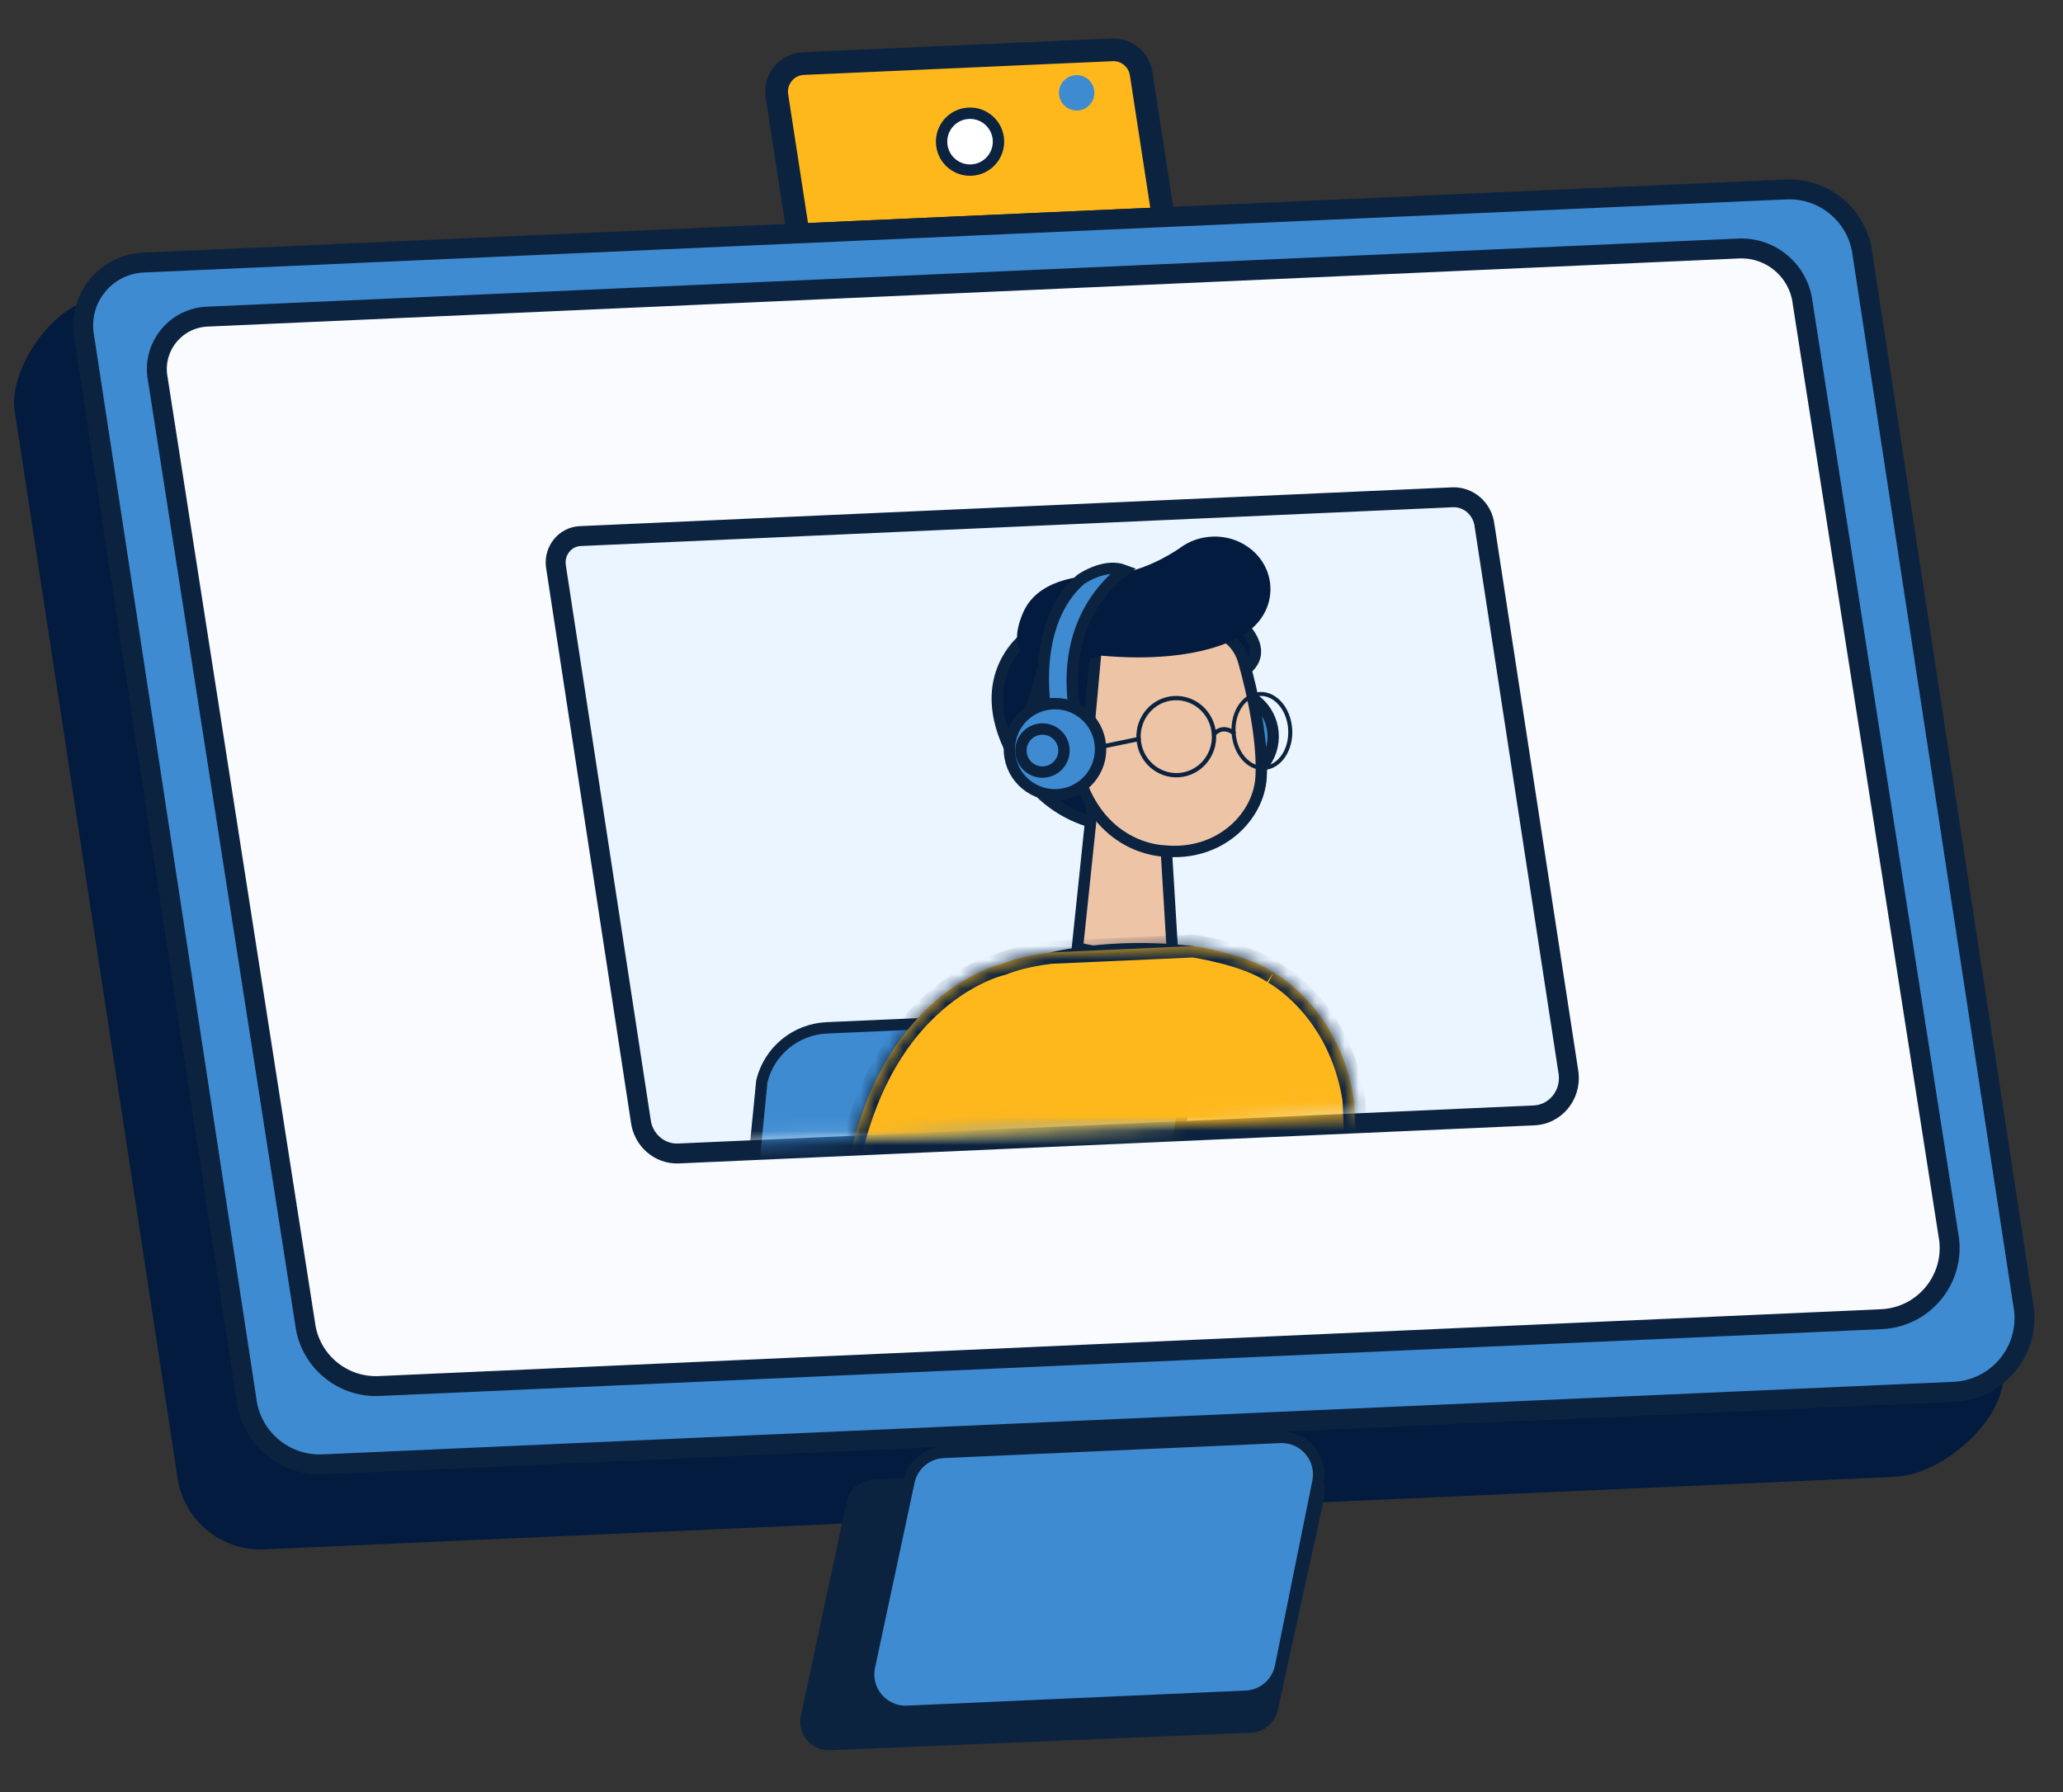 <svg width="145" height="126" viewBox="0 0 145 126" fill="none" xmlns="http://www.w3.org/2000/svg">
<rect x="0" y="0" width="145" height="126" fill="#333333" stroke="none"/>
<path d="M56.467 4.468L78.169 3.502C79.112 3.46 79.942 4.091 80.168 4.99L80.206 5.173L81.775 15.367L56.111 16.509L54.606 6.737C54.428 5.578 55.295 4.52 56.467 4.468Z" fill="#FFB81C" stroke="#0C2340" stroke-width="1.6"/>
<path d="M133.202 103.816L18.563 108.918C15.482 109.055 12.817 106.791 12.456 103.728L1.015 28.763C0.665 25.802 3.904 21.167 6.883 21.034L121.333 17.896C124.414 17.759 127.078 20.024 127.44 23.087L140.786 96.245C141.187 99.642 136.619 103.664 133.202 103.816Z" fill="#031B3E"/>
<path d="M10.081 18.456L125.53 13.319C128.245 13.198 130.593 15.193 130.911 17.892L130.914 17.915L142.258 92.06C142.605 95.049 140.345 97.705 137.339 97.839L22.699 102.941C19.985 103.061 17.637 101.067 17.319 98.369L17.317 98.356L17.315 98.344L5.876 23.393C5.58 20.84 7.513 18.571 10.081 18.456Z" fill="#3E8BD1" stroke="#0C2340" stroke-width="1.4"/>
<path d="M14.557 22.259L122.197 17.469C124.469 17.368 126.435 19.037 126.702 21.297L126.703 21.31L126.705 21.323L136.999 87.153C137.333 90.041 135.148 92.608 132.242 92.737L26.642 97.437C24.018 97.553 21.749 95.624 21.441 93.016L21.439 93.002L21.436 92.99L11.048 26.37C10.806 24.244 12.416 22.354 14.557 22.259Z" fill="#F9FBFF" stroke="#0C2340" stroke-width="1.4"/>
<path d="M70.178 9.87C70.227 10.973 69.373 11.908 68.269 11.957C67.166 12.006 66.231 11.152 66.182 10.048C66.133 8.944 66.988 8.01 68.091 7.961C69.195 7.912 70.129 8.766 70.178 9.87Z" fill="white" stroke="#0C2340" stroke-width="0.8" stroke-miterlimit="10"/>
<path d="M76.92 6.47C76.95 7.157 76.418 7.739 75.731 7.769C75.044 7.8 74.463 7.268 74.432 6.581C74.402 5.894 74.934 5.313 75.621 5.282C76.308 5.251 76.889 5.783 76.92 6.47Z" fill="#3E8BD1"/>
<path d="M61.377 104.017C60.463 104.053 59.69 104.703 59.499 105.597L56.288 120.624C56.015 121.902 57.021 123.095 58.327 123.04L87.938 121.808C88.846 121.77 89.615 121.125 89.809 120.236L93.075 105.278C93.354 103.999 92.35 102.802 91.043 102.853L61.377 104.017Z" fill="#0C2340"/>
<path d="M66.318 102.102L89.969 101.05C91.658 100.974 92.968 102.505 92.633 104.162L90.003 117.162C89.766 118.332 88.763 119.191 87.571 119.244L63.769 120.303C62.069 120.378 60.755 118.826 61.111 117.162L63.89 104.155C64.138 102.998 65.136 102.155 66.318 102.102Z" fill="#3E8BD1" stroke="#0C2340" stroke-width="0.8"/>
<path d="M40.775 37.687L102.086 34.959C103.206 34.909 104.204 35.759 104.342 36.945L104.343 36.957L104.346 36.97L110.253 75.474C110.426 77.015 109.295 78.346 107.834 78.411L47.686 81.088C46.365 81.147 45.193 80.146 45.032 78.757L45.029 78.731L39.067 39.764C38.944 38.669 39.75 37.733 40.775 37.687Z" fill="#EAF5FF" stroke="#0C2340" stroke-width="1.4"/>
<mask id="mask0_1796_7916" style="mask-type:luminance" maskUnits="userSpaceOnUse" x="38" y="34" width="73" height="47">
<path d="M40.763 37.392L102.075 34.663C103.368 34.606 104.487 35.556 104.639 36.843L104.639 36.85L104.641 36.857L110.503 74.343L110.503 74.344C110.698 75.992 109.453 77.457 107.797 77.531L47.648 80.208C46.154 80.275 44.862 79.176 44.687 77.691L44.685 77.684L44.685 77.676L38.769 39.74C38.626 38.526 39.543 37.446 40.763 37.392Z" fill="white" stroke="white" stroke-width="0.8"/>
</mask>
<g mask="url(#mask0_1796_7916)">
<path d="M58.112 72.257L84.16 71.098L81.675 87.901L52.347 88.231L53.547 76.007C54.066 73.883 55.925 72.354 58.112 72.257Z" fill="#3E8BD1" stroke="#0C2340" stroke-width="0.8"/>
</g>
<mask id="mask1_1796_7916" style="mask-type:luminance" maskUnits="userSpaceOnUse" x="38" y="34" width="73" height="47">
<path d="M40.777 37.691L102.088 34.963C103.224 34.912 104.207 35.747 104.34 36.877L104.342 36.891L104.345 36.904L110.205 74.38L110.206 74.38C110.38 75.854 109.266 77.166 107.783 77.232L47.635 79.909C46.298 79.968 45.141 78.985 44.984 77.656L44.983 77.643L44.981 77.63L39.067 39.704C38.944 38.663 39.73 37.738 40.777 37.691Z" fill="white" stroke="white" stroke-width="1.4"/>
</mask>
<g mask="url(#mask1_1796_7916)">
<path d="M85.7 48.617C87.441 48.296 89.112 49.447 89.433 51.188C89.754 52.93 88.602 54.602 86.861 54.923C85.119 55.243 83.448 54.091 83.127 52.35C82.807 50.609 83.959 48.937 85.7 48.617Z" fill="#3E8BD1" stroke="#0C2340" stroke-width="0.8"/>
<path d="M87.459 44.143C87.527 44.217 87.616 44.322 87.711 44.451C87.915 44.73 88.125 45.097 88.206 45.49C88.283 45.868 88.242 46.272 87.945 46.675C87.663 47.059 87.123 47.472 86.146 47.845L83.58 44.477L87.459 44.143Z" fill="#031B3E" stroke="#0C2340" stroke-width="0.8"/>
<path d="M78.561 41.945C83.262 41.563 87.337 44.889 87.697 49.333C88.058 53.775 84.574 57.714 79.872 58.096C75.171 58.477 71.097 55.152 70.736 50.709C70.375 46.267 73.859 42.327 78.561 41.945Z" fill="#031B3E" stroke="#0C2340" stroke-width="0.8"/>
<path d="M81.919 58.852L82.474 68.012L75.725 66.651L77.016 54.305L81.919 58.852Z" fill="#EEC4A6" stroke="#0C2340" stroke-width="0.8"/>
<path d="M78.129 44.409C80.414 42.881 83.658 42.945 86.274 44.816C86.83 45.214 87.221 45.811 87.415 46.49C88.051 48.714 88.786 52.179 88.637 54.651C88.469 57.422 85.716 60.239 81.761 59.815L81.743 59.812L81.725 59.812C81.724 59.812 81.722 59.813 81.72 59.813C81.713 59.812 81.701 59.811 81.685 59.81C81.654 59.808 81.606 59.806 81.543 59.799C81.417 59.786 81.231 59.759 81.002 59.71C80.543 59.611 79.913 59.419 79.238 59.044C77.9 58.302 76.351 56.828 75.619 53.861C74.437 49.075 75.867 45.922 78.129 44.409Z" fill="#EEC4A6" stroke="#0C2340" stroke-width="0.8"/>
<path d="M76.332 53.321L71.204 49.344L77.131 44.576L76.332 53.321Z" fill="#031B3E" stroke="#0C2340" stroke-width="0.8"/>
<path d="M73.965 44.736L71.461 53.51C69.782 50.643 69.918 48.511 70.459 47.09C70.757 46.308 71.186 45.719 71.541 45.326C71.717 45.13 71.874 44.983 71.986 44.888C72.016 44.861 72.044 44.839 72.067 44.821L73.965 44.736Z" fill="#031B3E" stroke="#0C2340" stroke-width="0.8"/>
<path d="M85.194 37.725C87.366 37.629 89.2 39.212 89.291 41.26C89.353 42.638 88.608 43.873 87.455 44.566C87.444 44.575 84.65 46.739 77.412 46.094C77.403 46.094 77.397 46.095 77.395 46.095C77.395 46.095 69.708 48.479 71.865 43.17C72.846 40.757 75.802 40.425 77.81 40.411C80.099 40.319 82.192 39.029 82.895 38.55C83.527 38.068 84.321 37.764 85.194 37.725Z" fill="#031B3E"/>
<path d="M85.324 51.619C85.419 53.113 84.31 54.399 82.847 54.491C81.385 54.584 80.123 53.447 80.028 51.953C79.934 50.458 81.043 49.172 82.505 49.08C83.968 48.989 85.23 50.125 85.324 51.619Z" stroke="#0C2340" stroke-width="0.303" stroke-miterlimit="10" stroke-linecap="round" stroke-linejoin="round"/>
<path d="M90.682 51.26C90.772 52.695 89.956 53.914 88.857 53.983C87.759 54.053 86.795 52.946 86.705 51.511C86.614 50.075 87.431 48.856 88.529 48.787C89.627 48.718 90.591 49.825 90.682 51.26Z" stroke="#0C2340" stroke-width="0.284" stroke-miterlimit="10" stroke-linecap="round" stroke-linejoin="round"/>
<path d="M85.324 51.618C85.324 51.618 85.866 50.905 86.704 51.511" stroke="#0C2340" stroke-width="0.303" stroke-miterlimit="10" stroke-linecap="round" stroke-linejoin="round"/>
<path d="M80.029 51.953L76.797 52.623" stroke="#0C2340" stroke-width="0.303" stroke-miterlimit="10" stroke-linecap="round" stroke-linejoin="round"/>
<path d="M77.201 40.129C77.773 39.945 78.412 39.869 79.006 40.092C78.925 40.152 78.837 40.218 78.745 40.292C78.265 40.682 77.641 41.281 77.06 42.119C75.943 43.731 75 46.208 75.498 49.742L73.454 49.644C73.43 49.476 73.402 49.243 73.379 48.962C73.328 48.337 73.298 47.471 73.382 46.506C73.552 44.569 74.179 42.297 75.949 40.74L75.951 40.739C75.965 40.729 75.989 40.713 76.019 40.693C76.08 40.654 76.17 40.598 76.284 40.534C76.513 40.405 76.834 40.247 77.201 40.129Z" fill="#3E8BD1" stroke="#0C2340" stroke-width="0.8"/>
<path d="M73.57 49.516C75.311 49.195 76.983 50.347 77.303 52.089C77.623 53.83 76.471 55.502 74.73 55.822C72.988 56.142 71.317 54.99 70.997 53.249C70.677 51.508 71.829 49.836 73.57 49.516Z" fill="#3E8BD1" stroke="#0C2340" stroke-width="0.8"/>
<path d="M72.996 51.275C73.818 51.123 74.607 51.667 74.758 52.489C74.909 53.31 74.365 54.099 73.544 54.251C72.722 54.402 71.934 53.858 71.782 53.037C71.631 52.215 72.174 51.426 72.995 51.275L72.996 51.275Z" fill="#3E8BD1" stroke="#0C2340" stroke-width="0.8"/>
<path d="M76.722 66.877C78.412 66.69 80.769 66.58 83.5 66.87C83.502 66.92 83.504 66.976 83.503 67.036C83.497 67.323 83.446 67.703 83.273 68.088C82.942 68.823 82.109 69.695 79.912 69.862C77.523 70.042 76.11 69.257 75.294 68.465C74.88 68.063 74.61 67.651 74.445 67.34C74.427 67.307 74.412 67.275 74.397 67.244C74.477 67.227 74.568 67.207 74.67 67.187C75.146 67.093 75.844 66.975 76.722 66.877Z" fill="#EEC4A6" stroke="#0C2340" stroke-width="0.8"/>
<mask id="path-29-inside-1_1796_7916" fill="white">
<path d="M83.867 66.506C83.867 66.506 87.595 67.046 89.514 68.372L89.514 68.38L89.515 68.373C89.554 68.394 94.149 70.834 95.158 77.287L95.57 86.549L90.626 86.6L91.542 101.611C79.988 109.299 66.105 102.952 66.105 102.952L67.1 87.817L58.925 88.18C59.423 70.465 69.999 67.857 70.454 67.753C71.253 67.433 72.347 67.141 73.843 66.957L83.867 66.506Z"/>
</mask>
<path d="M83.867 66.506C83.867 66.506 87.595 67.046 89.514 68.372L89.514 68.38L89.515 68.373C89.554 68.394 94.149 70.834 95.158 77.287L95.57 86.549L90.626 86.6L91.542 101.611C79.988 109.299 66.105 102.952 66.105 102.952L67.1 87.817L58.925 88.18C59.423 70.465 69.999 67.857 70.454 67.753C71.253 67.433 72.347 67.141 73.843 66.957L83.867 66.506Z" fill="#FFB81C"/>
<path d="M83.867 66.506L83.981 65.714L83.906 65.703L83.831 65.707L83.867 66.506ZM89.514 68.372L90.313 68.337L90.295 67.94L89.969 67.714L89.514 68.372ZM89.514 68.38L88.715 68.416L90.31 68.458L89.514 68.38ZM89.515 68.373L89.888 67.666L88.834 67.109L88.718 68.295L89.515 68.373ZM95.158 77.287L95.957 77.252L95.955 77.207L95.948 77.164L95.158 77.287ZM95.57 86.549L95.578 87.349L96.406 87.34L96.369 86.513L95.57 86.549ZM90.626 86.6L90.618 85.799L89.776 85.808L89.827 86.648L90.626 86.6ZM91.542 101.611L91.986 102.277L92.369 102.022L92.341 101.562L91.542 101.611ZM66.105 102.952L65.306 102.899L65.27 103.45L65.772 103.68L66.105 102.952ZM67.1 87.817L67.898 87.869L67.957 86.978L67.064 87.017L67.1 87.817ZM58.925 88.18L58.126 88.158L58.102 89.018L58.961 88.98L58.925 88.18ZM70.454 67.753L70.632 68.533L70.693 68.519L70.751 68.496L70.454 67.753ZM73.843 66.957L73.808 66.158L73.777 66.159L73.746 66.163L73.843 66.957ZM83.867 66.506C83.752 67.298 83.752 67.298 83.752 67.298C83.752 67.298 83.751 67.298 83.751 67.298C83.751 67.298 83.751 67.298 83.752 67.298C83.752 67.298 83.752 67.298 83.753 67.298C83.754 67.298 83.756 67.299 83.759 67.299C83.765 67.3 83.774 67.302 83.787 67.303C83.812 67.307 83.851 67.313 83.901 67.322C84.001 67.338 84.148 67.363 84.331 67.398C84.698 67.467 85.206 67.572 85.772 67.717C86.929 68.014 88.223 68.453 89.059 69.031L89.514 68.372L89.969 67.714C88.885 66.966 87.356 66.472 86.169 66.167C85.563 66.011 85.019 65.899 84.627 65.825C84.43 65.788 84.271 65.761 84.16 65.742C84.105 65.733 84.061 65.726 84.031 65.722C84.016 65.719 84.004 65.718 83.996 65.716C83.991 65.716 83.988 65.715 83.986 65.715C83.984 65.715 83.984 65.715 83.983 65.715C83.982 65.714 83.982 65.714 83.982 65.714C83.982 65.714 83.981 65.714 83.981 65.714C83.981 65.714 83.981 65.714 83.867 66.506ZM89.514 68.372L88.714 68.408L88.715 68.416L89.514 68.38L90.313 68.344L90.313 68.337L89.514 68.372ZM89.514 68.38L90.31 68.458L90.311 68.451L89.515 68.373L88.718 68.295L88.718 68.302L89.514 68.38ZM89.515 68.373L89.141 69.081C89.091 69.054 93.416 71.326 94.367 77.411L95.158 77.287L95.948 77.164C94.882 70.342 90.018 67.734 89.888 67.666L89.515 68.373ZM95.158 77.287L94.358 77.323L94.77 86.584L95.57 86.549L96.369 86.513L95.957 77.252L95.158 77.287ZM95.57 86.549L95.562 85.749L90.618 85.799L90.626 86.6L90.634 87.4L95.578 87.349L95.57 86.549ZM90.626 86.6L89.827 86.648L90.743 101.66L91.542 101.611L92.341 101.562L91.425 86.551L90.626 86.6ZM91.542 101.611L91.099 100.945C85.539 104.645 79.397 104.982 74.592 104.371C72.194 104.065 70.146 103.525 68.699 103.062C67.976 102.83 67.405 102.618 67.017 102.465C66.824 102.389 66.676 102.327 66.578 102.285C66.529 102.265 66.492 102.249 66.469 102.238C66.457 102.233 66.448 102.229 66.443 102.227C66.441 102.226 66.439 102.225 66.438 102.224C66.438 102.224 66.437 102.224 66.437 102.224C66.437 102.224 66.437 102.224 66.437 102.224C66.438 102.224 66.438 102.224 66.105 102.952C65.772 103.68 65.773 103.68 65.773 103.68C65.773 103.68 65.774 103.68 65.774 103.68C65.775 103.681 65.776 103.681 65.777 103.682C65.779 103.683 65.783 103.684 65.787 103.686C65.795 103.69 65.807 103.695 65.822 103.702C65.851 103.715 65.894 103.734 65.95 103.757C66.061 103.805 66.222 103.872 66.431 103.954C66.847 104.118 67.451 104.342 68.211 104.586C69.728 105.072 71.873 105.638 74.39 105.958C79.415 106.598 85.992 106.266 91.986 102.277L91.542 101.611ZM66.105 102.952L66.903 103.004L67.898 87.869L67.1 87.817L66.302 87.764L65.306 102.899L66.105 102.952ZM67.1 87.817L67.064 87.017L58.89 87.381L58.925 88.18L58.961 88.98L67.136 88.616L67.1 87.817ZM58.925 88.18L59.725 88.203C59.969 79.515 62.676 74.633 65.283 71.916C67.904 69.186 70.5 68.563 70.632 68.533L70.454 67.753L70.275 66.973C69.953 67.047 67.034 67.781 64.129 70.808C61.209 73.85 58.379 79.13 58.126 88.158L58.925 88.18ZM70.454 67.753L70.751 68.496C71.474 68.207 72.498 67.929 73.941 67.751L73.843 66.957L73.746 66.163C72.197 66.353 71.033 66.659 70.156 67.01L70.454 67.753ZM73.843 66.957L73.879 67.757L83.903 67.306L83.867 66.506L83.831 65.707L73.808 66.158L73.843 66.957Z" fill="#0C2340" mask="url(#path-29-inside-1_1796_7916)"/>
</g>
</svg>
